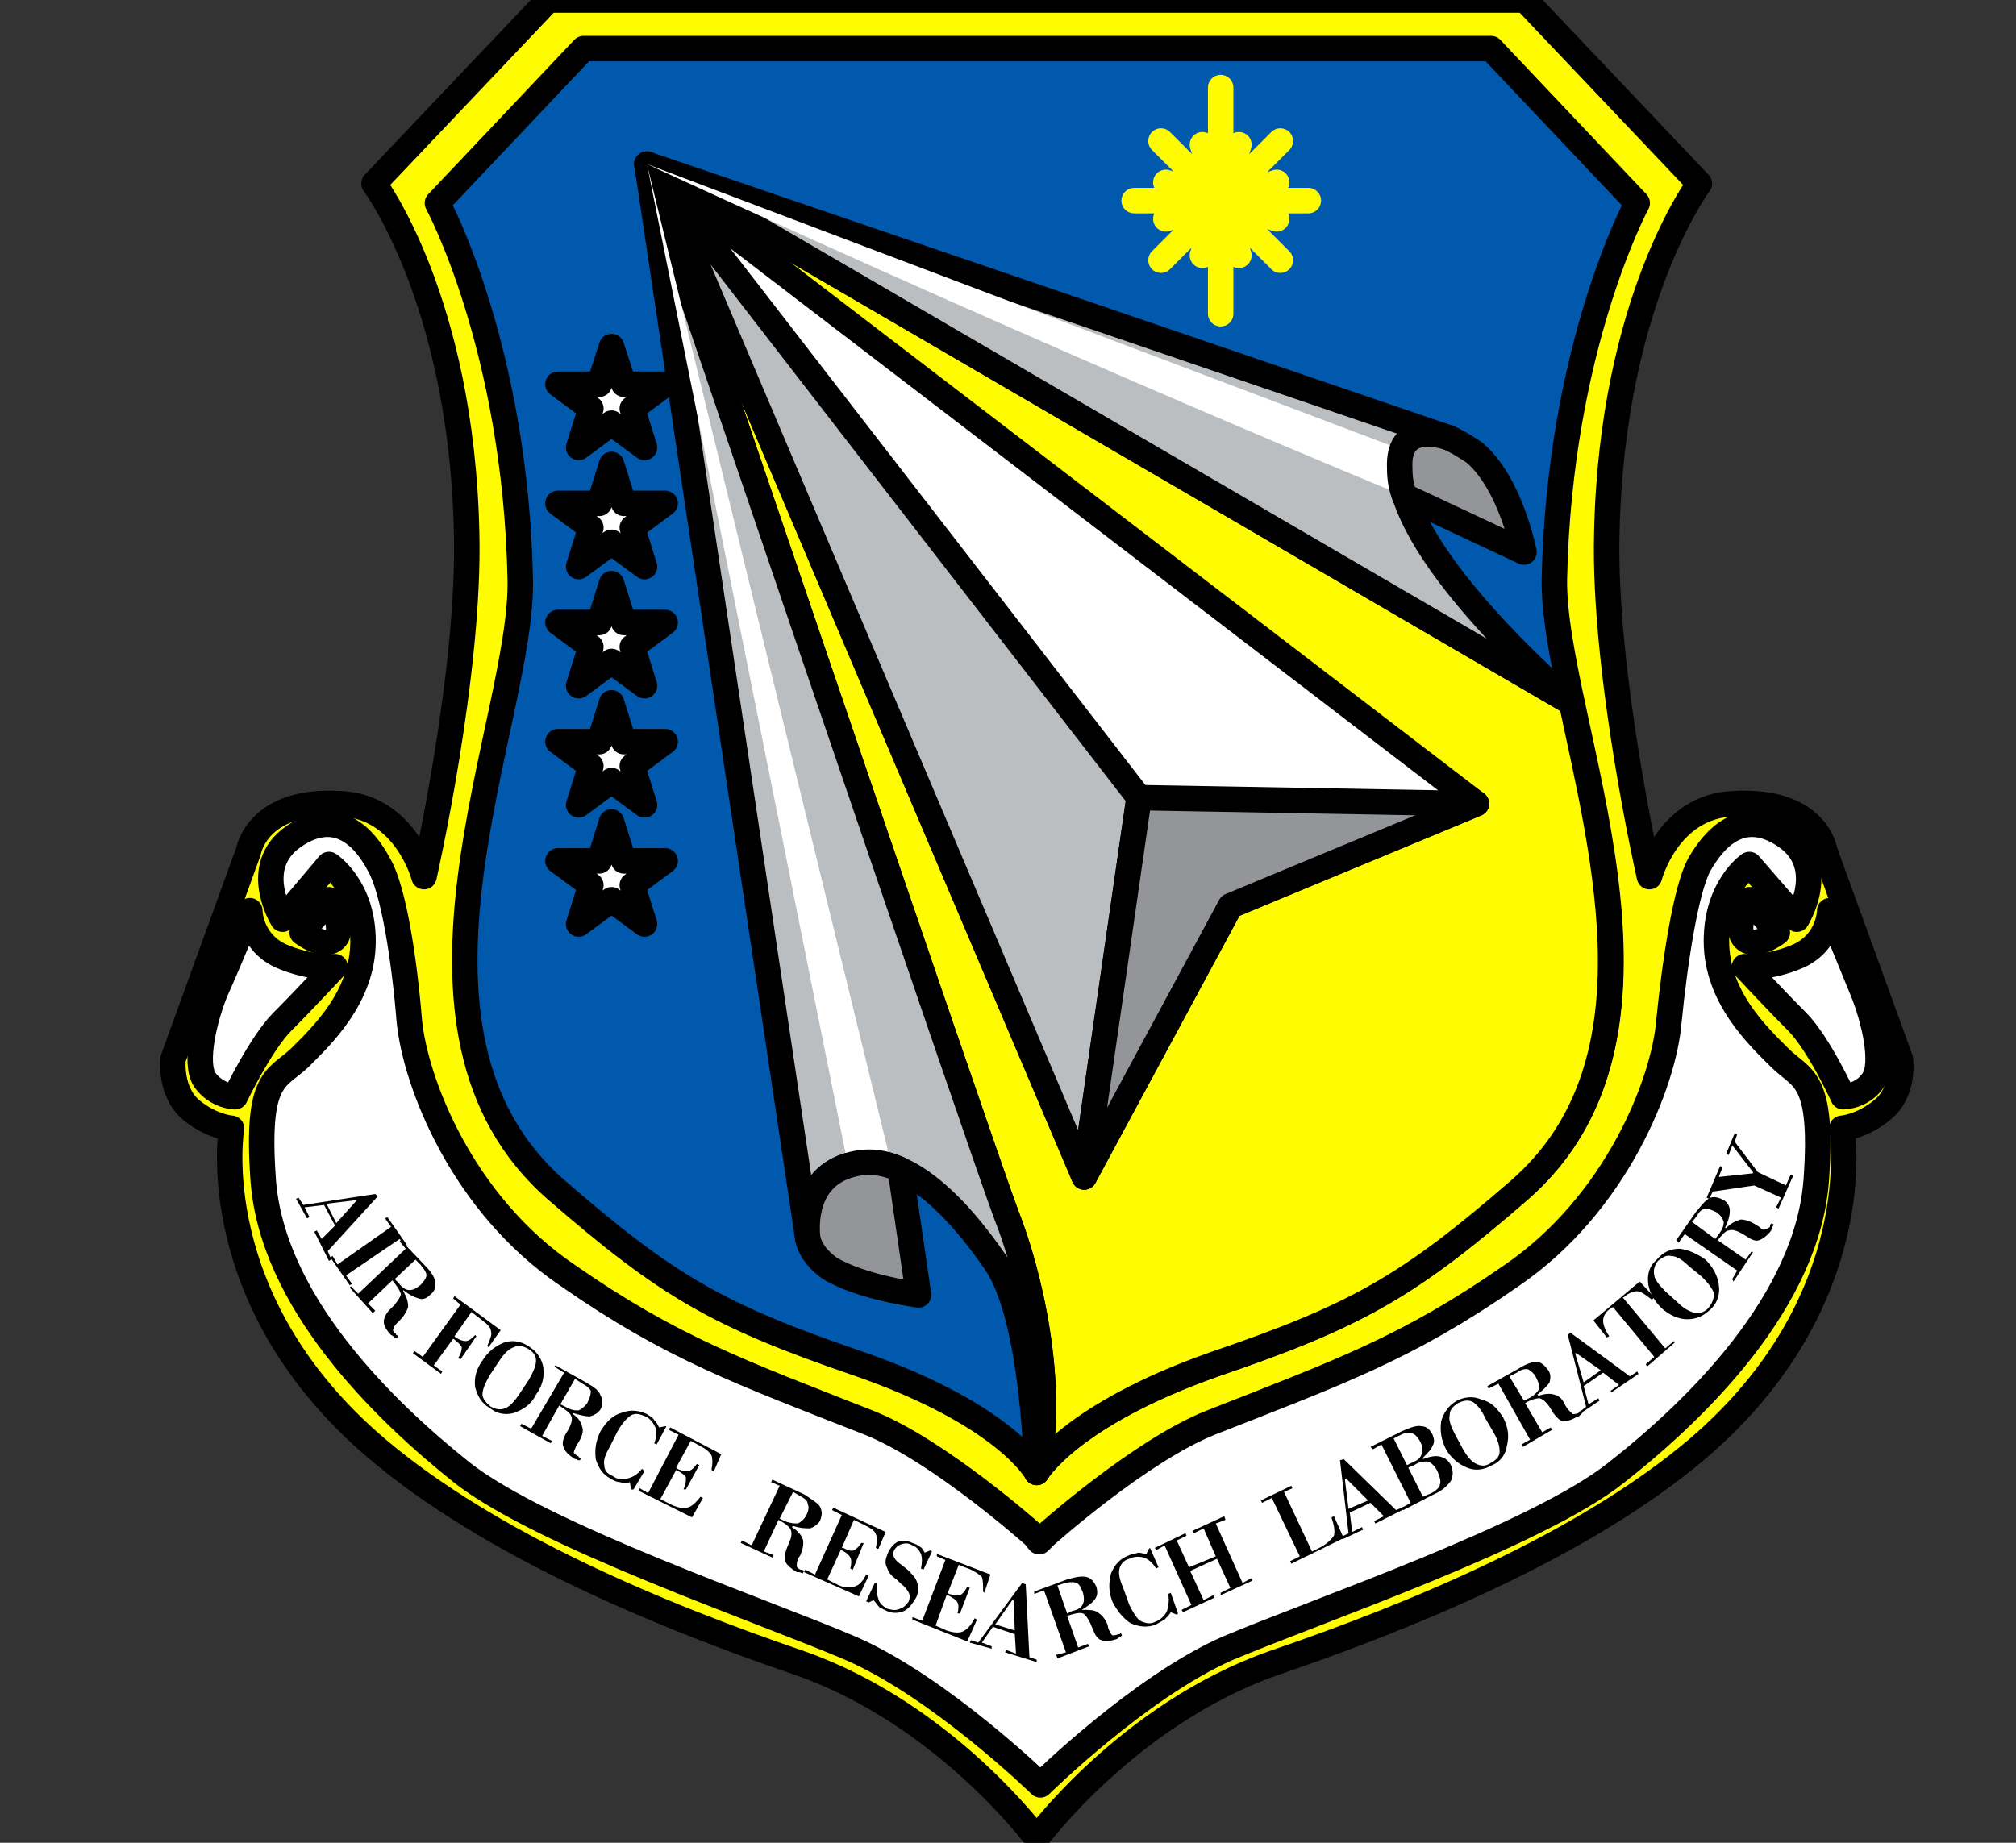 <svg width="35" height="32" viewBox="0 0 35 32" fill="none" xmlns="http://www.w3.org/2000/svg">
<rect x="0" y="0" width="35" height="32" fill="#333333" stroke="none"/>
<g clip-path="url(#clip0_6791_26047)">
<path fill-rule="evenodd" clip-rule="evenodd" d="M26.479 0L29.503 3.188C29.503 3.188 27.981 5.215 27.896 9.248C27.832 11.697 28.636 15.223 28.636 15.223C28.636 15.223 28.953 13.998 30.095 13.956C31.555 13.872 31.681 14.78 31.681 14.78L32.992 18.39C32.992 18.39 33.077 18.96 32.675 19.277C32.316 19.572 31.977 19.593 31.977 19.593C31.977 19.593 32.485 22.591 29.461 25.167C27.515 26.814 24.576 28.039 22.101 28.883C19.585 29.77 17.998 31.924 17.998 31.924C17.998 31.924 16.412 29.77 13.895 28.883C11.421 28.039 8.503 26.814 6.557 25.167C3.512 22.591 4.019 19.593 4.019 19.593C4.019 19.593 3.681 19.572 3.321 19.277C2.941 18.96 3.004 18.39 3.004 18.39L4.315 14.78C4.315 14.78 4.463 13.871 5.901 13.956C7.043 13.998 7.361 15.223 7.361 15.223C7.361 15.223 8.164 11.697 8.101 9.248C8.016 5.215 6.493 3.188 6.493 3.188L9.518 0H26.479Z" fill="#FFFB00" stroke="black" stroke-width="0.442" stroke-miterlimit="2.613" stroke-linejoin="round"/>
<path fill-rule="evenodd" clip-rule="evenodd" d="M25.887 0.844L28.424 3.526C28.424 3.526 27.071 6.017 26.986 10.05C26.944 12.499 29.588 17.883 26.373 20.67C24.449 22.338 23.561 22.845 21.086 23.69C18.569 24.576 17.998 25.569 17.998 25.569C17.998 25.569 17.47 24.576 14.932 23.69C12.458 22.845 11.591 22.338 9.666 20.67C6.452 17.883 9.095 12.499 9.032 10.05C8.947 6.017 7.594 3.526 7.594 3.526L10.131 0.844H25.887Z" fill="#0059AD" stroke="black" stroke-width="0.442" stroke-miterlimit="2.613" stroke-linejoin="round"/>
<path fill-rule="evenodd" clip-rule="evenodd" d="M27.283 12.204C27.854 14.906 28.826 18.538 26.373 20.67C24.449 22.338 23.561 22.845 21.086 23.689C18.569 24.576 17.998 25.569 17.998 25.569C18.337 24.07 17.872 22.106 17.47 21.092C17.089 20.1 11.231 2.85 11.231 2.85L27.283 12.204Z" fill="#FFFB00" stroke="black" stroke-width="0.442" stroke-miterlimit="2.613" stroke-linejoin="round"/>
<path fill-rule="evenodd" clip-rule="evenodd" d="M17.998 25.569C17.998 25.569 17.956 22.887 17.279 21.916C16.624 20.966 15.651 19.91 14.699 20.248C13.874 20.523 14.023 21.494 14.023 21.494L11.231 2.85C11.231 2.85 17.089 20.1 17.47 21.093C17.872 22.106 18.337 24.07 17.998 25.569Z" fill="#BBBEC0" stroke="black" stroke-width="0.442" stroke-miterlimit="2.613" stroke-linejoin="round"/>
<path fill-rule="evenodd" clip-rule="evenodd" d="M18.823 20.438L11.464 3.104L25.633 13.956L21.361 15.73L18.823 20.438Z" fill="white" stroke="black" stroke-width="0.442" stroke-miterlimit="2.613" stroke-linejoin="round"/>
<path fill-rule="evenodd" clip-rule="evenodd" d="M11.464 3.104L19.775 13.851L18.823 20.438L11.464 3.104Z" fill="#BBBEC0" stroke="black" stroke-width="0.442" stroke-miterlimit="2.613" stroke-linejoin="round"/>
<path fill-rule="evenodd" clip-rule="evenodd" d="M27.283 12.204L11.231 2.85L25.147 7.601C25.147 7.601 24.258 7.263 24.301 8.129C24.343 9.712 27.283 12.204 27.283 12.204Z" fill="#BBBEC0" stroke="black" stroke-width="0.442" stroke-miterlimit="2.613" stroke-linejoin="round"/>
<path fill-rule="evenodd" clip-rule="evenodd" d="M25.633 13.956L19.775 13.851L18.823 20.438L21.361 15.73L25.633 13.956Z" fill="#939598" stroke="black" stroke-width="0.442" stroke-miterlimit="2.613" stroke-linejoin="round"/>
<path fill-rule="evenodd" clip-rule="evenodd" d="M9.687 14.949H10.406L10.617 14.273L10.829 14.949H11.548L10.977 15.371L11.189 16.046L10.617 15.624L10.046 16.046L10.258 15.371L9.687 14.949Z" fill="white" stroke="black" stroke-width="0.442" stroke-miterlimit="2.613" stroke-linejoin="round"/>
<path fill-rule="evenodd" clip-rule="evenodd" d="M9.687 12.879H10.406L10.617 12.204L10.829 12.879H11.548L10.977 13.302L11.189 13.977L10.617 13.555L10.046 13.977L10.258 13.302L9.687 12.879Z" fill="white" stroke="black" stroke-width="0.442" stroke-miterlimit="2.613" stroke-linejoin="round"/>
<path fill-rule="evenodd" clip-rule="evenodd" d="M9.687 10.81H10.406L10.617 10.134L10.829 10.81H11.548L10.977 11.233L11.189 11.908L10.617 11.486L10.046 11.908L10.258 11.233L9.687 10.81Z" fill="white" stroke="black" stroke-width="0.442" stroke-miterlimit="2.613" stroke-linejoin="round"/>
<path fill-rule="evenodd" clip-rule="evenodd" d="M9.687 8.741H10.406L10.617 8.065L10.829 8.741H11.548L10.977 9.163L11.189 9.839L10.617 9.417L10.046 9.839L10.258 9.163L9.687 8.741Z" fill="white" stroke="black" stroke-width="0.442" stroke-miterlimit="2.613" stroke-linejoin="round"/>
<path fill-rule="evenodd" clip-rule="evenodd" d="M9.687 6.672H10.406L10.617 6.018L10.829 6.672H11.548L10.977 7.094L11.189 7.77L10.617 7.348L10.046 7.77L10.258 7.094L9.687 6.672Z" fill="white" stroke="black" stroke-width="0.442" stroke-miterlimit="2.613" stroke-linejoin="round"/>
<path d="M21.192 1.521V5.448M19.69 3.484H22.714M20.24 3.167L22.165 3.801M20.156 4.519L22.228 2.449M20.156 2.449L22.228 4.519M21.509 4.434L20.875 2.513M20.875 4.434L21.509 2.513M22.165 3.167L20.24 3.801" stroke="#FFFB00" stroke-width="0.442" stroke-miterlimit="2.613" stroke-linecap="round" stroke-linejoin="round"/>
<path fill-rule="evenodd" clip-rule="evenodd" d="M5.711 15.624L5.246 16.194C5.246 16.194 5.627 16.49 5.817 16.3C6.007 16.11 5.711 15.624 5.711 15.624Z" fill="white" stroke="black" stroke-width="0.442" stroke-miterlimit="2.613" stroke-linejoin="round"/>
<path fill-rule="evenodd" clip-rule="evenodd" d="M4.337 15.814C4.337 15.814 4.337 16.342 4.865 16.595C5.394 16.828 5.817 16.786 5.817 16.786C5.817 16.786 5.288 17.356 4.908 17.736C4.527 18.116 4.083 19.045 4.083 19.045C4.083 19.045 3.766 19.045 3.554 18.749C3.364 18.453 3.554 17.672 3.745 17.208C3.956 16.743 4.337 15.814 4.337 15.814Z" fill="white" stroke="black" stroke-width="0.442" stroke-miterlimit="2.613" stroke-linejoin="round"/>
<path fill-rule="evenodd" clip-rule="evenodd" d="M30.37 15.624L30.857 16.194C30.857 16.194 30.476 16.49 30.286 16.3C30.095 16.11 30.37 15.624 30.37 15.624Z" fill="white" stroke="black" stroke-width="0.442" stroke-miterlimit="2.613" stroke-linejoin="round"/>
<path fill-rule="evenodd" clip-rule="evenodd" d="M31.766 15.814C31.766 15.814 31.766 16.342 31.237 16.595C30.709 16.828 30.286 16.786 30.286 16.786C30.286 16.786 30.814 17.356 31.195 17.736C31.576 18.116 31.999 19.045 31.999 19.045C31.999 19.045 32.337 19.045 32.527 18.749C32.718 18.453 32.527 17.672 32.337 17.208C32.147 16.743 31.766 15.814 31.766 15.814Z" fill="white" stroke="black" stroke-width="0.442" stroke-miterlimit="2.613" stroke-linejoin="round"/>
<path fill-rule="evenodd" clip-rule="evenodd" d="M18.147 26.667C18.147 26.667 19.796 25.189 21.023 24.703C23.222 23.837 24.428 23.415 26.246 22.148C28.065 20.903 28.89 18.791 28.974 17.736C29.08 16.68 29.27 15.434 29.503 15.012C29.757 14.568 30.243 13.998 31.005 14.526C31.766 15.054 31.195 15.962 31.195 15.962L30.37 15.012C30.37 15.012 29.799 15.392 29.799 16.342C29.799 17.313 30.518 17.989 30.899 18.369C31.28 18.749 31.66 18.686 31.533 20.48C31.385 22.592 29.461 24.471 28.065 25.569C26.69 26.667 22.841 27.976 21.297 28.63C19.775 29.306 18.062 30.995 18.062 30.995C18.062 30.995 16.328 29.306 14.784 28.63C13.261 27.976 9.412 26.667 8.016 25.569C6.642 24.471 4.717 22.592 4.569 20.48C4.442 18.686 4.802 18.749 5.204 18.369C5.584 17.989 6.303 17.313 6.303 16.342C6.303 15.392 5.711 15.012 5.711 15.012L4.907 15.962C4.907 15.962 4.337 15.054 5.098 14.526C5.859 13.998 6.345 14.568 6.578 15.012C6.832 15.434 7.022 16.68 7.107 17.736C7.213 18.791 8.016 20.903 9.856 22.148C11.675 23.415 12.88 23.837 15.08 24.703C16.306 25.189 17.956 26.667 17.956 26.667L18.041 26.772L18.147 26.667Z" fill="white" stroke="black" stroke-width="0.442" stroke-miterlimit="2.613" stroke-linejoin="round"/>
<path fill-rule="evenodd" clip-rule="evenodd" d="M14.72 20.227C14.974 20.143 15.291 20.164 15.482 20.248L11.231 2.85L14.72 20.227Z" fill="white"/>
<path fill-rule="evenodd" clip-rule="evenodd" d="M24.385 8.614C24.385 8.614 18.696 6.292 11.231 2.85L24.343 7.812C24.258 8.023 24.279 8.298 24.385 8.614Z" fill="white"/>
<path fill-rule="evenodd" clip-rule="evenodd" d="M14.023 21.494C14.023 21.494 13.874 20.523 14.699 20.248C15.016 20.143 15.312 20.163 15.63 20.311L15.947 22.486C15.947 22.486 14.953 22.359 14.403 22.022C14.044 21.768 14.023 21.494 14.023 21.494Z" fill="#939598" stroke="black" stroke-width="0.442" stroke-miterlimit="2.613" stroke-linejoin="round"/>
<path fill-rule="evenodd" clip-rule="evenodd" d="M25.147 7.601C25.147 7.601 24.258 7.263 24.301 8.129C24.301 8.298 24.322 8.446 24.385 8.614L26.458 9.586C26.458 9.586 26.225 8.382 25.591 7.854C25.273 7.643 25.147 7.601 25.147 7.601Z" fill="#939598" stroke="black" stroke-width="0.442" stroke-miterlimit="2.613" stroke-linejoin="round"/>
<path fill-rule="evenodd" clip-rule="evenodd" d="M5.669 20.903L5.838 21.24L6.198 20.839L5.669 20.903ZM5.457 21.388L5.5 21.367L5.584 21.515L5.817 21.283L5.626 20.924L5.288 20.966L5.373 21.135L5.331 21.156L5.14 20.818L5.182 20.797L5.267 20.924L6.515 20.734L6.557 20.776L5.69 21.726L5.753 21.874L5.711 21.895L5.457 21.388Z" fill="black"/>
<path fill-rule="evenodd" clip-rule="evenodd" d="M6.071 22.317L5.732 21.832L5.775 21.811L5.859 21.958L6.79 21.304L6.684 21.156L6.726 21.135L7.065 21.621L7.044 21.642L6.938 21.515L6.007 22.148L6.113 22.296L6.071 22.317Z" fill="black"/>
<path fill-rule="evenodd" clip-rule="evenodd" d="M6.853 22.212L6.917 22.275C6.98 22.36 7.044 22.402 7.107 22.402C7.171 22.402 7.213 22.381 7.298 22.317C7.361 22.254 7.403 22.191 7.403 22.148C7.403 22.085 7.361 22.043 7.298 21.958L7.213 21.874L6.853 22.212ZM6.472 22.803L6.071 22.359L6.092 22.338L6.219 22.465L7.044 21.684L6.938 21.557L6.959 21.536L7.382 21.98C7.488 22.085 7.551 22.191 7.551 22.254C7.572 22.339 7.551 22.423 7.467 22.486C7.403 22.55 7.34 22.571 7.276 22.55C7.192 22.528 7.107 22.486 7.001 22.402V22.423C7.065 22.528 7.086 22.613 7.086 22.697C7.065 22.761 7.023 22.845 6.938 22.93L6.896 22.972C6.853 23.014 6.832 23.056 6.832 23.077C6.811 23.099 6.832 23.141 6.875 23.162C6.875 23.183 6.875 23.183 6.896 23.183C6.896 23.183 6.896 23.204 6.917 23.204L6.875 23.246C6.854 23.225 6.832 23.204 6.832 23.204C6.811 23.204 6.811 23.183 6.79 23.183C6.706 23.099 6.663 23.014 6.663 22.951C6.663 22.887 6.706 22.803 6.769 22.74L6.854 22.655C6.917 22.571 6.96 22.508 6.96 22.465C6.938 22.402 6.896 22.339 6.812 22.233L6.389 22.634L6.515 22.761L6.472 22.803Z" fill="black"/>
<path fill-rule="evenodd" clip-rule="evenodd" d="M7.868 23.246L7.53 23.711L7.678 23.816L7.657 23.858L7.17 23.499L7.192 23.457L7.34 23.563L7.995 22.655L7.868 22.55L7.889 22.507L8.693 23.099L8.482 23.394L8.46 23.373C8.503 23.267 8.545 23.183 8.524 23.119C8.524 23.056 8.46 22.993 8.376 22.93L8.186 22.782L7.89 23.204L7.911 23.225C7.974 23.267 8.038 23.288 8.08 23.288C8.143 23.288 8.186 23.246 8.249 23.183L8.27 23.204L7.995 23.605L7.953 23.584C7.995 23.521 8.017 23.458 8.017 23.394C7.995 23.352 7.953 23.31 7.868 23.246Z" fill="black"/>
<path fill-rule="evenodd" clip-rule="evenodd" d="M8.503 23.88C8.418 24.027 8.376 24.133 8.376 24.218C8.376 24.281 8.439 24.365 8.524 24.429C8.608 24.471 8.693 24.492 8.778 24.45C8.841 24.429 8.926 24.344 9.01 24.218L9.179 23.964C9.264 23.816 9.306 23.71 9.306 23.626C9.306 23.542 9.264 23.479 9.158 23.415C9.074 23.373 8.989 23.352 8.926 23.394C8.841 23.415 8.756 23.5 8.672 23.626L8.503 23.88ZM8.376 23.626C8.482 23.457 8.608 23.373 8.757 23.31C8.905 23.267 9.053 23.288 9.201 23.394C9.328 23.479 9.412 23.605 9.433 23.753C9.454 23.922 9.412 24.07 9.306 24.218C9.222 24.387 9.095 24.471 8.926 24.535C8.778 24.576 8.63 24.555 8.503 24.45C8.355 24.365 8.291 24.239 8.249 24.091C8.228 23.922 8.27 23.774 8.376 23.626Z" fill="black"/>
<path fill-rule="evenodd" clip-rule="evenodd" d="M9.729 24.386L9.814 24.428C9.92 24.492 9.983 24.492 10.046 24.492C10.089 24.471 10.152 24.428 10.195 24.365C10.237 24.281 10.258 24.217 10.258 24.154C10.237 24.112 10.195 24.07 10.11 24.027L9.983 23.943L9.729 24.386ZM9.56 25.062L9.031 24.766L9.053 24.724L9.222 24.809L9.793 23.838L9.624 23.732L9.645 23.711L10.173 24.006C10.322 24.091 10.406 24.154 10.427 24.238C10.47 24.302 10.47 24.386 10.427 24.471C10.385 24.534 10.322 24.576 10.237 24.597C10.174 24.597 10.068 24.576 9.941 24.534V24.555C10.047 24.618 10.089 24.703 10.11 24.787C10.131 24.851 10.11 24.935 10.047 25.041L10.005 25.104C9.983 25.167 9.962 25.189 9.962 25.231C9.984 25.252 10.005 25.273 10.047 25.294C10.047 25.294 10.047 25.315 10.068 25.315H10.089L10.068 25.358C10.046 25.358 10.025 25.358 10.004 25.337H9.983C9.877 25.273 9.814 25.21 9.793 25.146C9.751 25.083 9.772 24.999 9.814 24.914L9.877 24.809C9.92 24.724 9.941 24.64 9.92 24.598C9.899 24.534 9.835 24.492 9.708 24.407L9.412 24.935L9.582 25.02L9.56 25.062Z" fill="black"/>
<path fill-rule="evenodd" clip-rule="evenodd" d="M10.998 25.865H10.956L10.935 25.738C10.871 25.759 10.829 25.759 10.766 25.738C10.723 25.738 10.66 25.717 10.597 25.674C10.47 25.611 10.385 25.485 10.343 25.337C10.322 25.168 10.343 25.02 10.427 24.851C10.533 24.682 10.639 24.576 10.787 24.535C10.956 24.471 11.083 24.492 11.231 24.555C11.294 24.598 11.337 24.619 11.358 24.661C11.4 24.703 11.421 24.746 11.442 24.788L11.548 24.767H11.569L11.4 25.083L11.358 25.062C11.4 24.957 11.4 24.872 11.379 24.788C11.337 24.703 11.294 24.64 11.21 24.598C11.104 24.555 11.04 24.534 10.956 24.576C10.892 24.619 10.808 24.703 10.723 24.851L10.596 25.105C10.512 25.252 10.47 25.358 10.491 25.442C10.491 25.527 10.533 25.59 10.639 25.632C10.723 25.696 10.808 25.696 10.892 25.674C10.977 25.654 11.062 25.611 11.146 25.506L11.188 25.548L10.998 25.865Z" fill="black"/>
<path fill-rule="evenodd" clip-rule="evenodd" d="M11.739 25.526L11.464 26.033L11.675 26.139C11.781 26.181 11.866 26.202 11.929 26.181C12.014 26.16 12.077 26.096 12.162 25.991L12.204 26.012L12.014 26.35L11.083 25.885L11.104 25.843L11.252 25.928L11.781 24.914L11.612 24.83L11.633 24.787L12.521 25.252L12.394 25.548L12.352 25.526C12.373 25.421 12.373 25.337 12.352 25.273C12.331 25.231 12.268 25.167 12.183 25.125L11.993 25.02L11.739 25.485L11.76 25.506C11.844 25.548 11.908 25.548 11.95 25.548C12.014 25.526 12.056 25.484 12.098 25.421L12.14 25.442L11.908 25.864H11.866C11.908 25.78 11.908 25.717 11.908 25.653C11.887 25.611 11.823 25.569 11.739 25.526Z" fill="black"/>
<path fill-rule="evenodd" clip-rule="evenodd" d="M13.536 26.371L13.621 26.413C13.726 26.455 13.79 26.455 13.853 26.455C13.896 26.434 13.959 26.392 14.001 26.308C14.044 26.223 14.044 26.16 14.023 26.117C14.023 26.054 13.959 26.012 13.875 25.97L13.769 25.906L13.536 26.371ZM13.409 27.047L12.86 26.793L12.881 26.751L13.05 26.835L13.536 25.801L13.388 25.737L13.409 25.695L13.959 25.949C14.086 26.033 14.192 26.096 14.234 26.16C14.277 26.244 14.277 26.308 14.234 26.413C14.192 26.477 14.128 26.519 14.065 26.54C13.98 26.54 13.896 26.54 13.769 26.497L13.748 26.519C13.854 26.582 13.917 26.667 13.938 26.73C13.959 26.814 13.938 26.899 13.896 27.004L13.854 27.068C13.833 27.131 13.833 27.152 13.833 27.194C13.833 27.216 13.854 27.236 13.896 27.258C13.917 27.258 13.917 27.258 13.938 27.258C13.938 27.279 13.938 27.279 13.96 27.279L13.938 27.321C13.917 27.321 13.896 27.3 13.875 27.3C13.854 27.3 13.854 27.3 13.833 27.3C13.727 27.236 13.663 27.173 13.642 27.131C13.621 27.068 13.621 26.983 13.663 26.877L13.706 26.772C13.748 26.688 13.748 26.603 13.727 26.561C13.706 26.519 13.642 26.456 13.515 26.392L13.261 26.941L13.431 27.004L13.409 27.047Z" fill="black"/>
<path fill-rule="evenodd" clip-rule="evenodd" d="M14.594 26.92L14.361 27.427L14.572 27.533C14.678 27.574 14.763 27.574 14.826 27.553C14.911 27.533 14.974 27.469 15.038 27.342L15.08 27.364L14.911 27.722L13.959 27.3L13.98 27.258L14.149 27.343L14.615 26.308L14.446 26.223L14.467 26.181L15.376 26.603L15.249 26.899L15.207 26.878C15.228 26.773 15.228 26.688 15.207 26.646C15.186 26.582 15.122 26.54 15.038 26.498L14.826 26.392L14.615 26.878H14.636C14.72 26.92 14.784 26.942 14.826 26.92C14.869 26.899 14.911 26.857 14.953 26.794H14.995L14.805 27.259L14.763 27.237C14.784 27.153 14.784 27.089 14.763 27.047C14.742 27.005 14.699 26.963 14.615 26.921H14.594V26.92Z" fill="black"/>
<path fill-rule="evenodd" clip-rule="evenodd" d="M15.08 27.828L15.038 27.807L15.186 27.49H15.228C15.207 27.616 15.228 27.701 15.249 27.765C15.27 27.849 15.334 27.891 15.397 27.933C15.482 27.955 15.545 27.976 15.63 27.933C15.693 27.913 15.736 27.87 15.778 27.807C15.799 27.743 15.799 27.701 15.778 27.659C15.757 27.617 15.714 27.554 15.651 27.511L15.566 27.427C15.46 27.364 15.418 27.279 15.397 27.216C15.355 27.131 15.376 27.068 15.418 26.962C15.46 26.878 15.503 26.815 15.587 26.773C15.672 26.751 15.757 26.751 15.841 26.794C15.905 26.814 15.947 26.836 15.968 26.857C16.011 26.878 16.032 26.92 16.053 26.962L16.159 26.92L16.18 26.942L16.032 27.258L15.989 27.237C16.011 27.131 16.011 27.047 15.989 26.984C15.947 26.899 15.905 26.857 15.841 26.836C15.778 26.794 15.715 26.794 15.651 26.815C15.588 26.836 15.545 26.878 15.524 26.92C15.503 26.962 15.503 27.005 15.524 27.047C15.545 27.089 15.588 27.131 15.651 27.174L15.757 27.258C15.841 27.342 15.905 27.406 15.926 27.49C15.947 27.554 15.947 27.659 15.905 27.743C15.841 27.849 15.778 27.934 15.694 27.976C15.588 28.018 15.503 28.018 15.397 27.976C15.355 27.955 15.313 27.934 15.271 27.913C15.228 27.87 15.207 27.828 15.165 27.786L15.08 27.828Z" fill="black"/>
<path fill-rule="evenodd" clip-rule="evenodd" d="M16.433 27.701L16.243 28.229L16.433 28.313C16.56 28.356 16.645 28.356 16.708 28.335C16.793 28.293 16.856 28.229 16.92 28.102L16.962 28.124L16.793 28.504L15.841 28.124V28.081L16.011 28.145L16.413 27.089L16.265 27.026V26.984L17.195 27.342L17.089 27.659L17.068 27.638C17.068 27.533 17.068 27.448 17.047 27.385C17.005 27.342 16.941 27.3 16.857 27.258L16.645 27.174L16.455 27.659L16.476 27.68C16.561 27.701 16.624 27.701 16.666 27.701C16.709 27.68 16.751 27.638 16.793 27.553L16.836 27.574L16.666 28.018H16.624C16.645 27.933 16.645 27.87 16.624 27.828C16.603 27.786 16.54 27.743 16.455 27.701H16.433V27.701Z" fill="black"/>
<path fill-rule="evenodd" clip-rule="evenodd" d="M17.279 28.208L17.618 28.313L17.596 27.786H17.575L17.279 28.208ZM17.449 28.693L17.47 28.652L17.639 28.715L17.618 28.377L17.237 28.25L17.047 28.524L17.216 28.588V28.63L16.835 28.524L16.856 28.482L16.983 28.524L17.744 27.49L17.808 27.511L17.872 28.778L17.998 28.82V28.862L17.449 28.693Z" fill="black"/>
<path fill-rule="evenodd" clip-rule="evenodd" d="M18.527 28.018L18.612 27.976C18.717 27.955 18.781 27.912 18.802 27.849C18.823 27.807 18.823 27.743 18.802 27.659C18.76 27.553 18.738 27.511 18.696 27.49C18.654 27.469 18.569 27.469 18.485 27.49L18.358 27.532L18.527 28.018ZM18.908 28.588L18.358 28.799L18.337 28.736L18.506 28.693L18.125 27.617L17.956 27.68V27.638L18.527 27.427C18.675 27.385 18.781 27.364 18.866 27.385C18.95 27.406 18.992 27.469 19.035 27.554C19.056 27.638 19.056 27.701 19.014 27.765C18.972 27.828 18.887 27.891 18.781 27.955C18.908 27.955 18.993 27.955 19.056 27.997C19.12 28.039 19.183 28.102 19.226 28.208L19.247 28.293C19.268 28.335 19.289 28.377 19.31 28.398C19.331 28.398 19.374 28.398 19.416 28.377C19.416 28.377 19.416 28.377 19.437 28.377L19.458 28.356L19.479 28.398C19.458 28.419 19.437 28.44 19.416 28.44L19.394 28.461C19.268 28.503 19.183 28.503 19.12 28.482C19.056 28.461 19.014 28.398 18.972 28.292L18.929 28.187C18.887 28.102 18.845 28.039 18.802 28.018C18.739 27.997 18.655 28.018 18.527 28.06L18.718 28.609L18.887 28.546L18.908 28.588Z" fill="black"/>
<path fill-rule="evenodd" clip-rule="evenodd" d="M20.452 28.018L20.431 28.039L20.325 27.997C20.304 28.039 20.261 28.081 20.219 28.123C20.177 28.145 20.113 28.187 20.071 28.208C19.923 28.271 19.775 28.25 19.627 28.187C19.5 28.102 19.394 27.976 19.31 27.807C19.246 27.638 19.246 27.49 19.289 27.321C19.352 27.173 19.437 27.068 19.606 27.005C19.648 26.984 19.712 26.984 19.754 26.962C19.818 26.962 19.86 26.984 19.902 26.984L19.944 26.899L19.965 26.878L20.113 27.216L20.071 27.237C20.007 27.131 19.923 27.068 19.859 27.047C19.775 27.026 19.69 27.026 19.606 27.068C19.521 27.089 19.458 27.152 19.436 27.237C19.415 27.321 19.436 27.427 19.5 27.574L19.606 27.87C19.669 27.997 19.733 28.102 19.796 28.145C19.881 28.187 19.965 28.208 20.05 28.166C20.156 28.123 20.219 28.06 20.261 27.976C20.282 27.891 20.303 27.807 20.282 27.68L20.325 27.659L20.452 28.018Z" fill="black"/>
<path fill-rule="evenodd" clip-rule="evenodd" d="M21.086 27.743L20.536 27.997L20.515 27.955L20.684 27.87L20.219 26.836L20.071 26.92L20.05 26.878L20.579 26.625L20.6 26.667L20.43 26.751L20.642 27.216L21.107 27.026L20.896 26.54L20.727 26.625L20.705 26.582L21.255 26.329L21.276 26.392L21.107 26.456L21.573 27.49L21.721 27.406L21.742 27.448L21.192 27.701V27.659L21.361 27.575L21.128 27.068L20.663 27.279L20.896 27.786L21.065 27.701L21.086 27.743Z" fill="black"/>
<path fill-rule="evenodd" clip-rule="evenodd" d="M23.328 26.709L22.419 27.153L22.397 27.11L22.566 27.026L22.08 26.012L21.911 26.097L21.89 26.055L22.419 25.801L22.439 25.843L22.292 25.907L22.778 26.942L22.947 26.857C23.053 26.794 23.116 26.731 23.159 26.667C23.18 26.583 23.159 26.477 23.116 26.351L23.159 26.329L23.328 26.709Z" fill="black"/>
<path fill-rule="evenodd" clip-rule="evenodd" d="M23.412 26.202L23.751 26.055L23.37 25.674L23.349 25.695L23.412 26.202ZM23.878 26.456L23.857 26.413L24.026 26.329L23.793 26.097L23.434 26.266L23.476 26.603L23.645 26.519L23.666 26.561L23.307 26.73L23.285 26.688L23.412 26.625L23.264 25.358L23.328 25.337L24.237 26.223L24.385 26.16V26.202L23.878 26.456Z" fill="black"/>
<path fill-rule="evenodd" clip-rule="evenodd" d="M24.449 25.485L24.703 25.991L24.851 25.928C24.935 25.886 24.998 25.822 24.998 25.78C25.02 25.717 24.998 25.653 24.956 25.548C24.914 25.463 24.851 25.4 24.787 25.379C24.723 25.379 24.639 25.379 24.555 25.442L24.449 25.485ZM24.427 25.442L24.512 25.4C24.618 25.358 24.66 25.315 24.681 25.252C24.703 25.189 24.703 25.126 24.66 25.041C24.618 24.957 24.555 24.893 24.512 24.893C24.47 24.872 24.407 24.872 24.322 24.915L24.195 24.978L24.427 25.442ZM24.364 26.223L24.343 26.181L24.491 26.097L23.983 25.083L23.836 25.168L23.793 25.126L24.343 24.851C24.491 24.788 24.597 24.746 24.681 24.767C24.766 24.767 24.829 24.83 24.872 24.915C24.893 24.978 24.914 25.041 24.872 25.104C24.851 25.168 24.787 25.231 24.703 25.315V25.337C24.829 25.294 24.914 25.273 24.998 25.294C25.083 25.315 25.146 25.358 25.189 25.442C25.231 25.526 25.231 25.632 25.189 25.717C25.125 25.801 25.041 25.886 24.893 25.949L24.364 26.223Z" fill="black"/>
<path fill-rule="evenodd" clip-rule="evenodd" d="M25.4 25.167C25.485 25.315 25.57 25.4 25.633 25.421C25.718 25.463 25.802 25.463 25.887 25.4C25.971 25.358 26.035 25.294 26.035 25.21C26.035 25.125 26.014 25.02 25.929 24.872L25.781 24.619C25.718 24.471 25.633 24.387 25.57 24.344C25.485 24.302 25.4 24.323 25.316 24.365C25.21 24.429 25.168 24.492 25.168 24.576C25.147 24.661 25.189 24.766 25.253 24.893L25.4 25.167ZM25.104 25.167C25.02 24.998 24.998 24.851 25.02 24.682C25.062 24.534 25.146 24.407 25.294 24.323C25.421 24.259 25.57 24.238 25.718 24.302C25.887 24.344 25.992 24.45 26.098 24.618C26.183 24.787 26.204 24.935 26.162 25.104C26.141 25.252 26.056 25.379 25.908 25.442C25.76 25.526 25.612 25.548 25.464 25.484C25.316 25.421 25.189 25.315 25.104 25.167Z" fill="black"/>
<path fill-rule="evenodd" clip-rule="evenodd" d="M26.458 24.323L26.543 24.281C26.627 24.239 26.69 24.175 26.712 24.133C26.733 24.07 26.712 24.007 26.669 23.922C26.627 23.838 26.564 23.796 26.521 23.774C26.479 23.774 26.416 23.774 26.331 23.838L26.204 23.901L26.458 24.323ZM26.944 24.83L26.437 25.126L26.416 25.083L26.564 24.999L26.014 24.028L25.844 24.112L25.823 24.07L26.352 23.774C26.479 23.69 26.606 23.648 26.669 23.648C26.754 23.648 26.817 23.711 26.881 23.796C26.923 23.859 26.923 23.922 26.902 24.007C26.859 24.07 26.796 24.133 26.69 24.218L26.711 24.239C26.817 24.197 26.923 24.197 26.986 24.218C27.071 24.239 27.134 24.302 27.177 24.408L27.219 24.471C27.261 24.513 27.282 24.535 27.303 24.556C27.325 24.556 27.367 24.556 27.409 24.535C27.409 24.535 27.409 24.513 27.43 24.513C27.43 24.513 27.43 24.492 27.451 24.492L27.473 24.535C27.451 24.556 27.43 24.576 27.43 24.576C27.409 24.598 27.409 24.598 27.388 24.598C27.282 24.661 27.198 24.682 27.134 24.682C27.071 24.661 27.029 24.619 26.965 24.535L26.901 24.429C26.838 24.344 26.796 24.302 26.732 24.281C26.669 24.281 26.584 24.302 26.478 24.366L26.774 24.872L26.922 24.788L26.944 24.83Z" fill="black"/>
<path fill-rule="evenodd" clip-rule="evenodd" d="M27.494 24.006L27.79 23.795L27.367 23.499H27.346L27.494 24.006ZM27.981 24.175L27.959 24.154L28.107 24.049L27.832 23.837L27.494 24.07L27.579 24.386L27.748 24.281L27.769 24.323L27.452 24.534L27.431 24.513L27.537 24.428L27.219 23.183L27.262 23.141L28.298 23.901L28.424 23.816L28.446 23.858L27.981 24.175Z" fill="black"/>
<path fill-rule="evenodd" clip-rule="evenodd" d="M28.467 22.254L28.721 22.528L28.679 22.57C28.573 22.486 28.488 22.423 28.425 22.423C28.361 22.423 28.298 22.444 28.213 22.507L28.192 22.528H28.171L28.911 23.415L29.059 23.288L29.08 23.309L28.594 23.732L28.573 23.689L28.721 23.563L28.002 22.697L27.938 22.739C27.875 22.782 27.832 22.866 27.832 22.93C27.832 22.993 27.853 23.077 27.938 23.204L27.896 23.225L27.663 22.93L28.467 22.254Z" fill="black"/>
<path fill-rule="evenodd" clip-rule="evenodd" d="M29.144 22.634C29.249 22.739 29.355 22.782 29.44 22.803C29.524 22.803 29.609 22.782 29.672 22.697C29.736 22.613 29.757 22.528 29.757 22.465C29.736 22.381 29.651 22.275 29.545 22.17L29.313 21.98C29.207 21.874 29.101 21.811 29.017 21.811C28.932 21.789 28.869 21.832 28.784 21.895C28.721 21.98 28.699 22.064 28.721 22.148C28.721 22.212 28.805 22.317 28.911 22.423L29.144 22.634ZM28.848 22.718C28.721 22.592 28.636 22.444 28.615 22.296C28.594 22.127 28.636 21.98 28.763 21.874C28.869 21.747 28.995 21.684 29.165 21.684C29.313 21.705 29.461 21.768 29.609 21.874C29.736 22 29.82 22.148 29.841 22.317C29.863 22.465 29.82 22.613 29.715 22.719C29.588 22.845 29.461 22.909 29.292 22.909C29.144 22.908 28.995 22.845 28.848 22.718Z" fill="black"/>
<path fill-rule="evenodd" clip-rule="evenodd" d="M29.778 21.515L29.841 21.43C29.905 21.346 29.926 21.283 29.926 21.219C29.905 21.156 29.884 21.114 29.799 21.05C29.715 21.008 29.651 20.987 29.609 20.987C29.567 20.987 29.503 21.029 29.461 21.114L29.376 21.219L29.778 21.515ZM30.433 21.747L30.095 22.254L30.074 22.212L30.159 22.064L29.249 21.43L29.144 21.578L29.102 21.536L29.44 21.05C29.546 20.924 29.609 20.839 29.694 20.797C29.778 20.776 29.841 20.797 29.926 20.839C29.99 20.881 30.032 20.945 30.032 21.029C30.032 21.092 30.011 21.198 29.947 21.325H29.968C30.053 21.24 30.138 21.198 30.222 21.177C30.286 21.177 30.37 21.198 30.476 21.262L30.54 21.303C30.582 21.346 30.624 21.367 30.645 21.346C30.666 21.346 30.709 21.325 30.73 21.303C30.73 21.282 30.73 21.282 30.73 21.262C30.751 21.262 30.751 21.262 30.751 21.24L30.793 21.262C30.772 21.303 30.772 21.303 30.772 21.325C30.751 21.346 30.751 21.346 30.751 21.367C30.688 21.451 30.603 21.515 30.54 21.536C30.497 21.557 30.413 21.536 30.328 21.472L30.222 21.409C30.138 21.367 30.075 21.346 30.011 21.367C29.969 21.367 29.905 21.43 29.821 21.536L30.307 21.874L30.413 21.726L30.433 21.747Z" fill="black"/>
<path fill-rule="evenodd" clip-rule="evenodd" d="M31.089 20.396L31.131 20.417L30.878 20.987L30.835 20.966L30.92 20.797L30.455 20.586L29.736 20.692L29.672 20.818L29.63 20.797L29.863 20.248L29.905 20.269L29.841 20.438L30.433 20.375V20.354L30.074 19.889L30.011 20.058L29.968 20.037L30.116 19.678L30.159 19.699L30.116 19.826L30.518 20.354L31.005 20.586L31.089 20.396Z" fill="black"/>
</g>
<defs>
<clipPath id="clip0_6791_26047">
<rect width="35" height="32" fill="white"/>
</clipPath>
</defs>
</svg>
